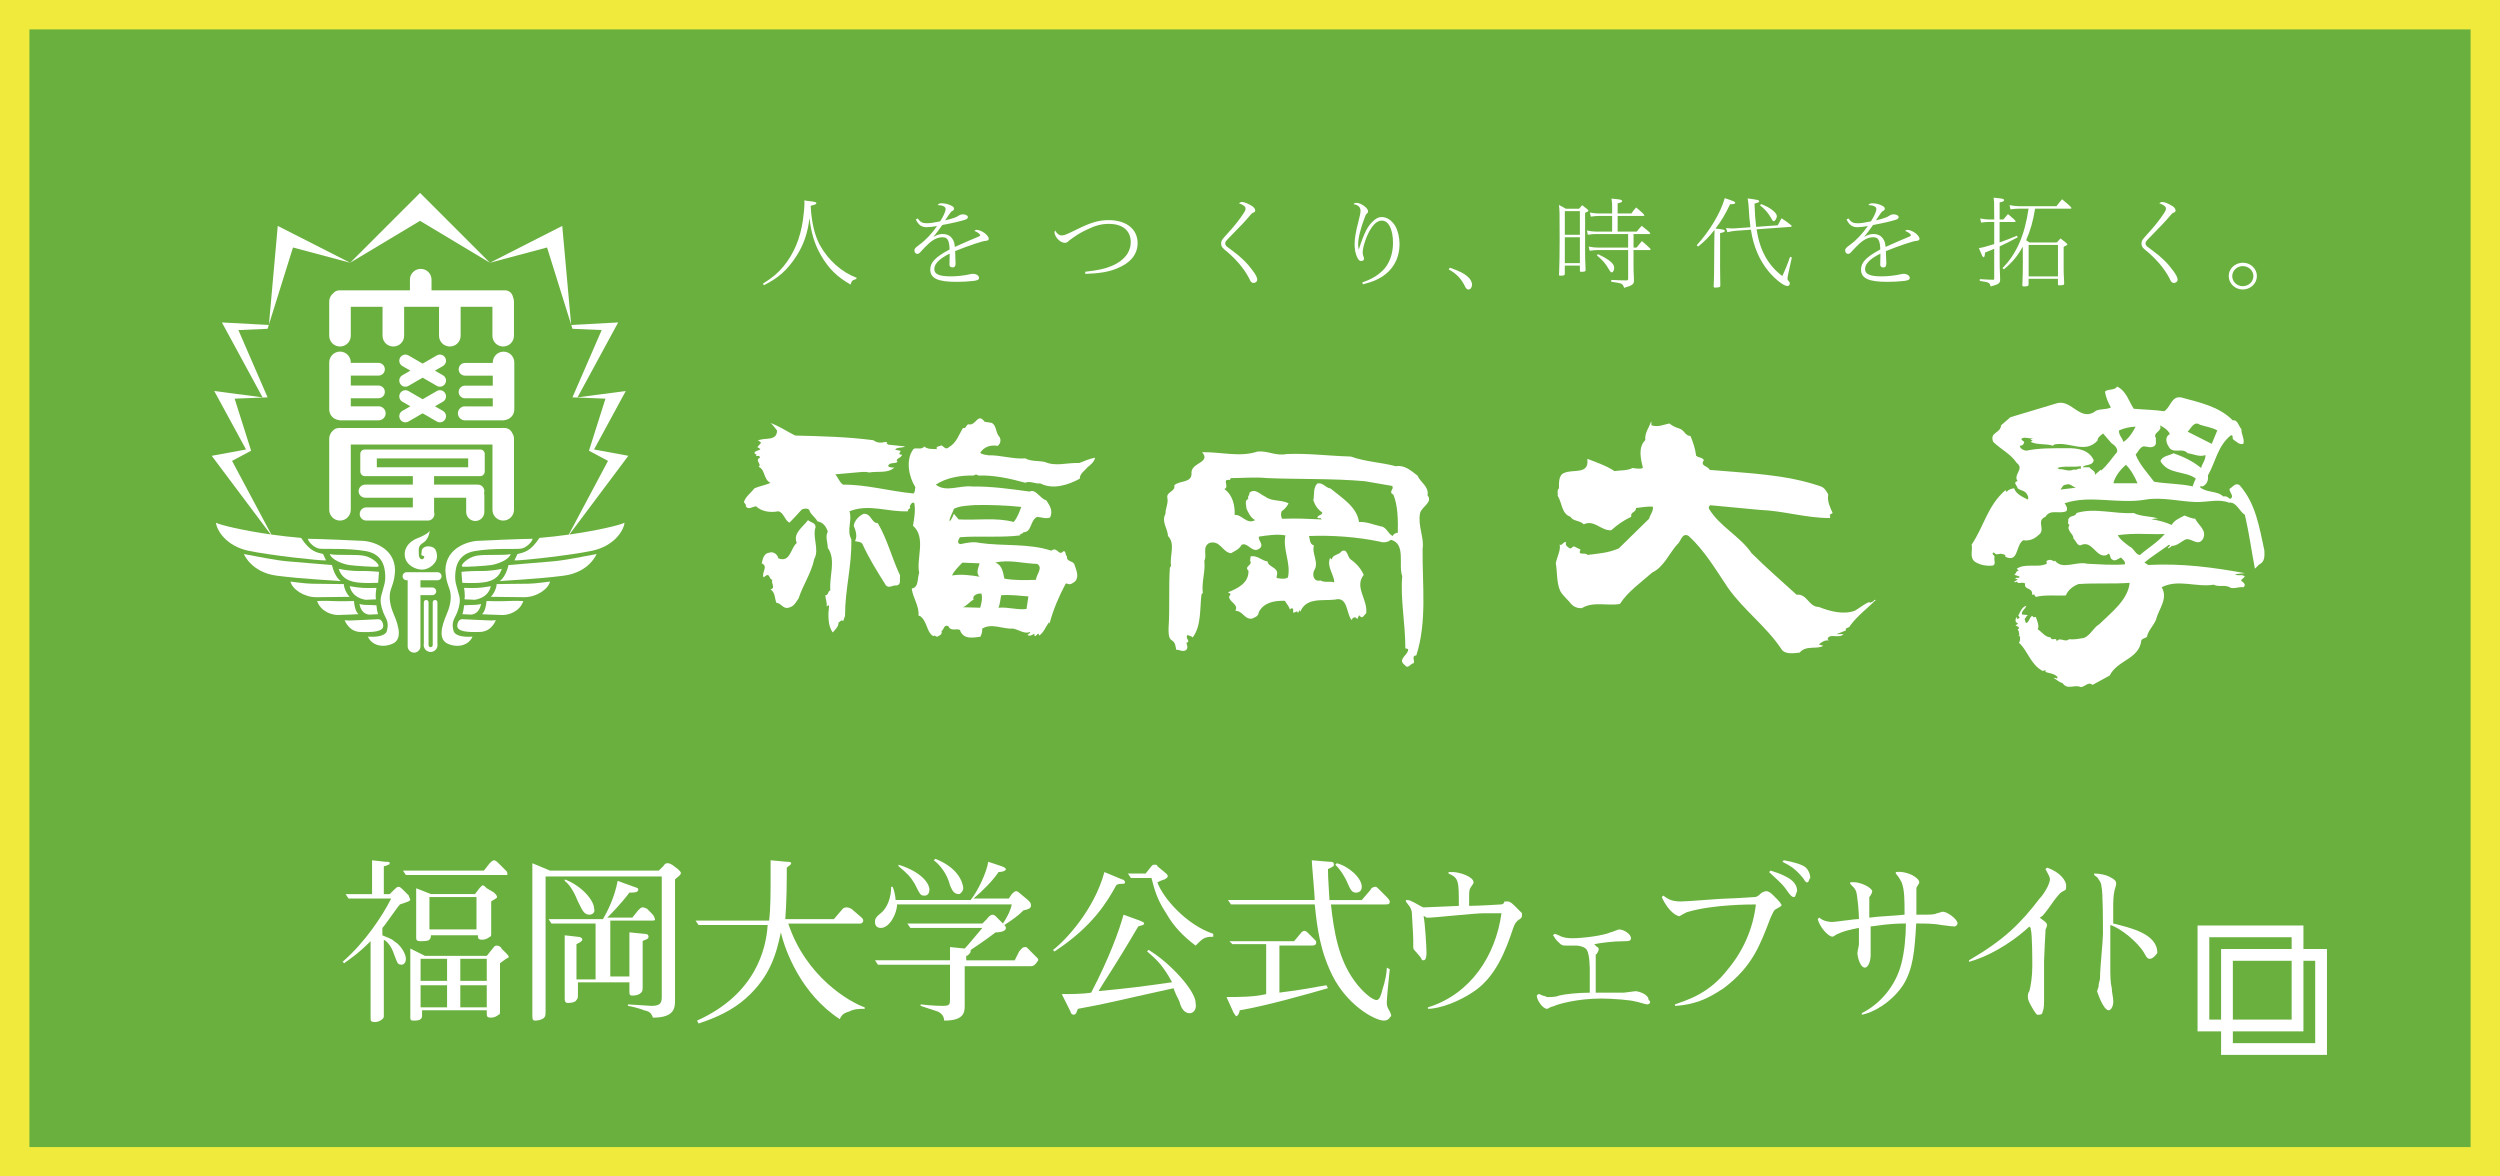 <?xml version="1.0" encoding="utf-8"?>
<!-- Generator: Adobe Illustrator 16.0.0, SVG Export Plug-In . SVG Version: 6.00 Build 0)  -->
<!DOCTYPE svg PUBLIC "-//W3C//DTD SVG 1.1//EN" "http://www.w3.org/Graphics/SVG/1.1/DTD/svg11.dtd">
<svg version="1.1" id="レイヤー_1" xmlns="http://www.w3.org/2000/svg" xmlns:xlink="http://www.w3.org/1999/xlink" x="0px"
	 y="0px" width="170px" height="80px" viewBox="0 0 170 80" enable-background="new 0 0 170 80" xml:space="preserve">
<g>
	<g>
		<rect fill="#6AB03E" width="170" height="80"/>
	</g>
	<g>
		<path fill="#EFEA3C" d="M168,1v77H2V2h167 M170,0H0v80h170V0L170,0z"/>
	</g>
	<g>
		<g>
			<g>
				<path fill="#FFFFFF" d="M27.201,61.5c-0.2,0.2-1,1.4-1.2,1.6v0.5c0.2,0.103,0.6,0.2,0.8,0.4c0.5,0.3,0.8,0.9,0.8,1.2
					c0,0.2-0.1,0.399-0.3,0.399C27,65.6,27,65.4,26.8,64.9c-0.2-0.603-0.5-0.9-0.7-1V69c0,0.2,0,0.2-0.1,0.3
					c-0.1,0.101-0.3,0.2-0.5,0.2c-0.3,0-0.3-0.1-0.3-0.3V64c-0.9,0.9-1.4,1.2-1.8,1.5L23.3,65.4C24.8,64.1,26,62.3,26.6,61.1h-2.899
					l-0.2-0.3h1.8v-2.3l0.9,0.1c0.2,0,0.3,0,0.3,0.103c0,0,0,0.1-0.1,0.1c0,0-0.2,0.103-0.301,0.103V60.8h0.4l0.3-0.3
					c0.101-0.1,0.2-0.2,0.3-0.2c0.101,0,0.2,0.101,0.301,0.2l0.399,0.4c0,0.1,0.101,0.199,0.101,0.3
					C27.8,61.3,27.8,61.3,27.201,61.5z M34.201,59.5H27.6l-0.199-0.3h5.5l0.399-0.5c0.101-0.101,0.2-0.2,0.3-0.2
					c0.101,0,0.2,0.1,0.301,0.2l0.5,0.5c0.1,0.1,0.1,0.1,0.1,0.3C34.5,59.5,34.3,59.5,34.201,59.5z M34,65.5v3.2
					c0,0.2,0,0.3-0.1,0.3c-0.101,0.1-0.301,0.2-0.5,0.2C33.1,69.2,33.1,69.1,33.1,68.9v-0.2h-4.399V69c0,0.2,0,0.2-0.101,0.3
					C28.5,69.4,28.3,69.4,28.1,69.4c-0.199,0-0.199-0.103-0.199-0.2v-4.7l1,0.5H33.1l0.4-0.5c0.1-0.1,0.1-0.2,0.3-0.2
					c0.101,0,0.3,0.101,0.3,0.2l0.301,0.3C34.5,64.9,34.6,65,34.6,65.1C34.401,65.2,34.401,65.2,34,65.5z M33.401,61.3v2.2
					c0,0.1,0,0.2-0.101,0.2c-0.1,0.1-0.3,0.2-0.5,0.2c-0.3,0-0.3-0.103-0.3-0.301h-3.2c0,0.101,0,0.198-0.1,0.301
					C29.1,64,28.8,64,28.6,64c-0.3,0-0.3-0.1-0.3-0.3v-3.3l1,0.397h3l0.3-0.397c0.101-0.103,0.2-0.2,0.2-0.2
					c0.101,0,0.2,0.1,0.3,0.2l0.5,0.3c0.101,0.1,0.2,0.2,0.2,0.3S33.5,61.2,33.401,61.3z M30.401,65.2H28.6v1.5h1.801V65.2z
					 M30.401,67H28.6v1.5h1.801V67z M32.401,61h-3.2v2.2h3.2V61z M33.1,65.2h-1.8v1.5h1.8V65.2z M33.1,67h-1.8v1.5h1.8V67z"/>
				<path fill="#FFFFFF" d="M45.901,59.8V68c0,0.5,0,1.2-1.5,1.2C44.3,69,44.3,68.8,43.8,68.7c-0.2-0.101-1-0.3-1.1-0.3V68.3
					c0.2,0,1.5,0.101,1.6,0.101c0.7,0,0.7-0.301,0.7-0.698V59.6h-7.9v9c0,0.4,0,0.5-0.1,0.603c-0.2,0.198-0.6,0.198-0.6,0.198
					c-0.2,0-0.2-0.102-0.2-0.399V58.7l1.2,0.5H44.8l0.3-0.3c0.101-0.103,0.101-0.2,0.301-0.2c0.1,0,0.1,0,0.3,0.1l0.399,0.3
					c0.2,0.2,0.2,0.2,0.2,0.301C46.201,59.6,46.1,59.6,45.901,59.8z M44.3,62.6h-2.8V66.4h1.3v-3l1,0.1c0.101,0,0.3,0,0.3,0.2
					s-0.3,0.2-0.399,0.3v3c0,0.3,0,0.4-0.101,0.5c-0.199,0.2-0.5,0.2-0.6,0.2c-0.2,0-0.2-0.101-0.2-0.3V66.8h-3.5v0.8
					c0,0.2,0,0.301-0.1,0.4c-0.101,0.2-0.5,0.2-0.601,0.2c-0.199,0-0.199-0.2-0.199-0.3V63.6l0.899,0.103c0.2,0,0.3,0.1,0.3,0.198
					c0,0.102-0.199,0.199-0.399,0.302V66.6h1.3v-3.8h-3l-0.2-0.3H41c0.3-0.5,0.8-1.5,1-2.6l1.1,0.397
					c0.301,0.103,0.301,0.103,0.301,0.2c0,0.2-0.301,0.2-0.601,0.2c-0.6,0.8-1.3,1.5-1.5,1.698H43l0.4-0.5
					c0.1-0.101,0.199-0.198,0.3-0.198c0.1,0,0.3,0.1,0.3,0.1l0.3,0.302c0,0,0.2,0.198,0.2,0.301C44.6,62.6,44.5,62.6,44.3,62.6z
					 M40.1,62.2c-0.399,0-0.5-0.3-0.8-0.9c-0.2-0.5-0.5-1.1-0.899-1.399V59.8c1.1,0.4,2,1.4,2,2C40.5,62.1,40.201,62.2,40.1,62.2z"
					/>
				<path fill="#FFFFFF" d="M57.701,68.8c-0.4,0.101-0.5,0.3-0.601,0.5c-2.6-1.7-3.699-4.6-4-5.899c-0.3,1.399-0.699,3-2.399,4.5
					c-0.9,0.802-2,1.302-3.2,1.699l-0.1-0.199c4-1.801,4.699-4.9,4.8-6.5h-4.7L47.3,62.6h5c0.101-0.8,0.101-2,0.101-3v-1.1l1.1,0.1
					c0.1,0,0.3,0,0.3,0.103c0,0.1-0.2,0.198-0.3,0.3v0.5c0,1.8-0.1,2.898-0.1,3h3.3l0.6-0.7c0.101-0.1,0.2-0.1,0.3-0.1
					c0,0,0.101,0,0.301,0.1l0.699,0.603c0,0,0.101,0.1,0.101,0.199c0,0.101-0.101,0.198-0.2,0.198h-4.9
					c1.2,3.603,4.101,5.302,5.2,5.7v0.102C58.401,68.6,58.1,68.6,57.701,68.8z"/>
				<path fill="#FFFFFF" d="M70.1,65.7h-4.5v2.7c0,0.5-0.1,1-1.399,1c0-0.301-0.2-0.5-0.4-0.603c-0.3-0.1-0.899-0.3-1.2-0.397V68.3
					C63.5,68.4,64,68.4,64.1,68.4c0.5,0,0.5-0.103,0.5-0.5V65.6h-4.899l-0.2-0.3h5.1V64.4l1,0.1c0.2-0.2,0.601-0.7,1.2-1.4h-4.899
					l-0.2-0.3h5.1l0.3-0.3c0,0,0.2-0.3,0.4-0.3c0,0,0.1,0,0.2,0.1l0.5,0.5c0.1,0.101,0.2,0.2,0.2,0.3c0,0.2-0.301,0.301-0.7,0.301
					c-0.8,0.602-1.4,1-1.7,1.199c0,0,0,0,0,0.103c0,0.1-0.2,0.3-0.3,0.3v0.3H69l0.3-0.6c0.101-0.103,0.2-0.302,0.4-0.302
					c0.1,0,0.1,0,0.2,0.102l0.6,0.602c0.1,0.101,0.1,0.101,0.1,0.198C70.401,65.6,70.3,65.7,70.1,65.7z M69.6,61.9
					c-0.399,0.397-0.699,0.6-1.3,1l-0.1-0.101c0.2-0.3,0.5-0.8,0.6-1.3H61c0,0.6-0.5,1.6-1.1,1.6c-0.301,0-0.4-0.199-0.4-0.397
					c0-0.2,0-0.302,0.5-0.7c0.3-0.3,0.6-0.898,0.6-1.7h0.101c0.1,0.2,0.2,0.7,0.2,0.9H66c0.5-0.603,1.1-1.9,1.2-2.603L68.1,58.9
					c0.301,0.102,0.301,0.199,0.301,0.199c0,0.103-0.2,0.2-0.5,0.2c-0.4,0.601-1.101,1.3-1.7,1.8H68.6l0.2-0.3
					c0.101-0.1,0.2-0.2,0.3-0.2c0.101,0,0.2,0.103,0.2,0.103l0.601,0.5c0.1,0.1,0.199,0.198,0.199,0.3S70.201,61.8,69.6,61.9z
					 M62.901,60.9c-0.301,0-0.301,0-0.7-0.801c-0.3-0.5-0.5-0.699-1.101-1.199V58.8c1.601,0.5,2.101,1.3,2.101,1.7
					C63.201,60.7,63.1,60.9,62.901,60.9z M65.201,60.8c-0.4,0-0.5-0.399-0.601-0.6c-0.199-0.8-0.699-1.4-1.1-1.7l0.1-0.1
					c1.801,0.699,1.9,1.897,1.9,2C65.5,60.6,65.3,60.8,65.201,60.8z"/>
				<path fill="#FFFFFF" d="M76.3,60.1c-0.1,0-0.3,0-0.399,0.103c-0.601,1.1-1.601,2.8-4.2,4.5L71.6,64.6
					c0.801-0.6,2.801-2.699,3.5-5.3l1.2,0.5c0.101,0,0.2,0.101,0.2,0.2S76.401,60.1,76.3,60.1z M80.901,68.9
					c-0.4,0-0.601-0.4-0.7-0.801c-0.2-0.399-0.3-0.6-0.4-0.899c-4.1,0.899-4.3,1-6.5,1.399c-0.1,0.2-0.1,0.4-0.3,0.4
					c-0.1,0-0.2-0.1-0.2-0.2l-0.6-1.2c0.5,0,1.399,0,2-0.1c1.2-2.3,1.899-4.2,2.2-5.3l1.1,0.399c0.2,0.101,0.3,0.101,0.3,0.198
					c0,0.103-0.1,0.103-0.399,0.2c-1.7,2.898-2.301,3.7-2.7,4.398c2.1-0.198,2.899-0.301,5-0.601c-0.601-1.101-1-1.5-1.7-2.101
					l0.1-0.1c1.5,0.898,3.2,2.801,3.2,3.6C81.401,68.7,81.1,68.9,80.901,68.9z M81.3,64.3c-0.8-0.6-1.5-1.3-2-2.2
					c-0.6-0.897-0.8-1.6-1-2.397h-1.399l-0.2-0.302h1.2l0.399-0.5c0.101-0.102,0.101-0.102,0.2-0.102s0.2,0,0.2,0.102l0.6,0.5
					c0.101,0.101,0.101,0.101,0.101,0.199c0,0.102-0.101,0.102-0.2,0.199c-0.101,0-0.5,0.2-0.5,0.2c0.399,1.101,2,2.899,3.8,3.5v0.2
					C81.901,63.7,81.8,63.8,81.3,64.3z"/>
				<path fill="#FFFFFF" d="M94.1,69.4c-0.6,0-2.699-1.103-3.699-3.5c-0.801-1.801-0.898-3.603-1-4.4h-5.698l-0.2-0.3h5.898
					c0-0.4-0.199-2.4-0.199-2.7l1.199,0.1c0.199,0,0.301,0,0.301,0.2c0,0.101,0,0.101-0.4,0.3c0,0.301,0,0.5,0.102,2.103H92.6
					l0.603-0.7c0-0.102,0.198-0.2,0.3-0.2s0.102,0,0.301,0.2l0.5,0.5c0,0,0.199,0.2,0.199,0.3c0,0.2-0.102,0.2-0.398,0.2h-3.602
					c0.2,1.8,0.5,3.7,1.602,5.2c0.5,0.698,1.198,1.3,1.5,1.3c0.198,0,0.301-0.3,0.398-0.7c0.2-0.6,0.301-1.198,0.301-1.5
					l0.199,0.103c-0.102,1-0.199,2-0.199,2.199c0,0.198,0,0.301,0.102,0.5c0,0,0.199,0.301,0.199,0.5C94.5,69.1,94.5,69.4,94.1,69.4
					z M84.3,68.7c0,0.1-0.1,0.3-0.1,0.3L84.1,69.1C84,69.1,84,69,83.901,68.9l-0.5-1.101c0.8,0,1.899,0,2.699-0.2V64.2h-2.3L83.6,64
					H88l0.5-0.6c0,0,0.1-0.103,0.2-0.103c0.1,0,0.2,0.103,0.2,0.103l0.5,0.5c0.1,0.1,0.1,0.1,0.1,0.199c0,0.198-0.2,0.198-0.3,0.198
					H87v3.2c1.7-0.2,2.5-0.398,3.2-0.5l0.1,0.2C88.901,67.6,86.1,68.4,84.3,68.7z M92.201,60.7c-0.3,0-0.4-0.3-0.5-0.5
					c-0.2-0.5-0.5-1-0.9-1.4l0.101-0.1c0.802,0.2,1.699,1,1.699,1.6C92.6,60.6,92.401,60.7,92.201,60.7z"/>
				<path fill="#FFFFFF" d="M103.201,62.6c-0.101,0.103-0.2,0.2-0.3,0.5c-0.5,1.5-1.2,3.4-2.801,4.4c-0.899,0.6-2.199,1.1-3,1.1
					v-0.1c2.898-0.9,4.601-3.5,5-6.4c-0.302,0-0.802,0-1.199,0c-0.603,0-3.4,0.301-3.7,0.301c-0.101,0-0.2,0-0.2,0
					c-0.1-0.101-0.2-0.101-0.2-0.101c0.101,0.4,0.2,2.101,0.2,2.5c0,0.101,0,0.5-0.2,0.5c-0.1,0-0.1,0-0.2-0.2
					c-0.397-0.5-0.5-0.5-0.5-0.699c0-0.101,0-0.398,0-0.5c0-0.398-0.1-1.698-0.1-1.898c-0.1-0.398-0.2-0.398-0.4-0.7v-0.1
					c0.103,0,0.301,0,0.4,0.1c0.1,0,0.7,0.4,0.8,0.4c0.3,0,2.2-0.103,2.4-0.103c0-1.699,0-1.897-0.7-2.199V59.3c0.1,0,0.2,0,0.3,0
					c0.4,0,1.4,0.3,1.4,0.7c0,0,0,0.1-0.101,0.2c-0.199,0.3-0.199,0.3-0.199,0.899v0.5c0.699,0,2.199-0.1,2.199-0.1
					c0.101,0,0.198-0.1,0.198-0.2c0,0,0.103,0,0.2,0s0.199,0,0.5,0.3c0.3,0.301,0.5,0.5,0.5,0.5C103.5,62.4,103.5,62.4,103.201,62.6
					z"/>
				<path fill="#FFFFFF" d="M112,68.3c-0.1,0-0.7-0.2-0.8-0.2c-0.3-0.1-1.601-0.199-2.3-0.199c-1.7,0-3,0.399-3.2,0.5
					c-0.4,0.102-0.4,0.199-0.5,0.199c-0.3,0-0.7-0.6-0.7-0.897l0.1-0.103c0.103,0,0.103,0,0.301,0.103c0.102,0,0.302,0.1,0.302,0.1
					c0.198,0,0.601,0,0.8-0.1c0.398-0.103,1.301-0.2,2.102-0.2V66c0-0.1,0-1.1-0.199-1.4c-0.102-0.199-0.5-0.3-0.7-0.3
					c-0.101,0-0.5,0-0.601,0c-0.399,0-0.399,0-0.699-0.3c-0.2-0.2-0.2-0.3-0.301-0.4l0.101-0.1c0.101,0,0.5,0.2,0.5,0.2
					c0.3,0.1,0.601,0.1,0.7,0.1c0.8,0,2.199-0.2,2.6-0.399c0.1,0,0.5-0.198,0.6-0.198c0.301,0,0.801,0.3,0.801,0.6
					c0,0.2-0.198,0.2-0.5,0.2c-0.698,0-1.5,0.102-2,0.2l0.199,0.198c0.103,0,0.103,0.102,0.103,0.199c0,0-0.103,0.301-0.2,0.301
					c0,0.102,0,0.302,0,0.5c0,0.102,0,0.5,0,0.602v1.5c0.301,0,1.602,0,1.898,0c0.102,0,0.699-0.102,0.802-0.102
					c0.198,0,0.897,0.199,0.897,0.602C112.3,68.1,112.201,68.3,112,68.3z"/>
				<path fill="#FFFFFF" d="M120.8,61.8c-0.2,0.101-0.2,0.2-0.399,0.601c-0.698,1.802-1.198,3.302-3.198,4.802
					c-0.5,0.3-1.5,1.1-3.302,1.198V68.3c0.802-0.3,2.302-0.7,3.602-2.399c1-1.198,1.7-2.698,1.898-4.398c-0.398,0-2.898,0-4.601,0.5
					c-0.1,0-0.6,0.3-0.6,0.3c-0.101,0-0.7-0.198-1.2-1.3l0.1-0.102c0.301,0.199,0.5,0.399,1.2,0.399c0.5,0,2.7-0.2,3.2-0.2
					c0.3,0,1.8-0.1,1.8-0.1c0.101,0,0.2,0,0.5-0.3c0,0,0.2-0.101,0.3-0.101c0.2,0,0.4,0.198,0.5,0.301c0.4,0.397,0.5,0.5,0.5,0.6
					C121.201,61.5,121.201,61.6,120.8,61.8z M122,61c-0.1,0-0.2,0-0.6-0.6C121.1,60,120.6,59.6,120.3,59.3l0.101-0.1
					c1.302,0.399,1.802,0.8,1.802,1.399C122.1,60.8,122.1,61,122,61z M122.901,60c-0.103,0-0.103,0-0.301-0.3
					c-0.5-0.601-0.802-0.8-1.399-1.101l0.1-0.102c0.601,0.102,1.3,0.3,1.5,0.5c0.3,0.3,0.3,0.7,0.3,0.7C123,59.8,123,60,122.901,60z
					"/>
				<path fill="#FFFFFF" d="M132.901,63c-0.2,0-0.801-0.1-0.9-0.1c-0.5-0.103-1.2-0.103-1.7-0.103c-0.1,1.802-0.2,3.103-0.899,4.2
					c-0.801,1.2-2.101,1.898-2.801,2v-0.102c1.2-0.601,2.301-1.801,2.7-3.398c0.2-0.8,0.3-1.8,0.3-2.7c-1.3,0-2.199,0.2-2.397,0.2
					c0,0.3,0,1.7,0,2c0,0.2-0.103,0.8-0.399,0.8c-0.299,0-0.5-0.698-0.5-1c0-0.1,0.102-0.5,0.102-0.6c0-0.302,0-0.603,0-1.103
					c-0.5,0.103-1,0.2-1.4,0.4c-0.1,0-0.3,0.199-0.4,0.199c-0.299,0-0.897-0.699-1-1.199l0.103-0.1
					c0.101,0.1,0.397,0.299,0.897,0.299c0.201,0,1.5-0.199,1.801-0.199c0-0.5-0.1-1.6-0.198-1.9c-0.103-0.199-0.103-0.199-0.399-0.5
					V60c0.699-0.1,1.5,0.4,1.5,0.6c0,0.103-0.101,0.301-0.199,0.4c0,0.1,0,1.2,0,1.4c0.801-0.103,1.398-0.103,2.398-0.2
					c0-1,0-1.7-0.199-2.2c0,0-0.199-0.4-0.398-0.6V59.3c0.8-0.1,1.6,0.4,1.6,0.7c0,0.1-0.199,0.3-0.199,0.4c0,0.1,0,1.199,0,1.8
					c1.101,0,1.199,0,1.399-0.101c0.101,0,0.3-0.102,0.399-0.102c0.301,0,1,0.5,1,0.8C133.1,62.9,133,63,132.901,63z"/>
				<path fill="#FFFFFF" d="M140.3,60.6c-0.2,0.103-0.2,0.103-0.6,0.603c-0.7,1-0.8,1.1-1,1.198c0.1,0.102,0.5,0.302,0.5,0.5
					c0,0,0,0.102-0.101,0.302c0,0-0.102,1.897-0.102,2.1c0,0,0,2.302,0,2.5c0,0.5,0,0.802-0.102,1c0,0.2-0.199,0.2-0.301,0.2
					c-0.1,0-0.1,0-0.3-0.3c-0.3-0.5-0.399-0.7-0.399-0.9c0-0.1,0-0.3,0.102-0.397c0.102-0.4,0.199-1,0.199-1.7
					c0-0.399,0-2.2-0.102-2.5c0-0.101,0-0.101-0.1-0.2c-1.4,1.301-3,2.1-4.1,2.4V65.3c2.397-1.399,3.5-2.5,4.799-4.2
					c0.301-0.3,0.701-1,0.701-1.3c0-0.2-0.103-0.3-0.301-0.7l0.104-0.1c0.899,0.3,1.3,0.9,1.3,1.2S140.5,60.5,140.3,60.6z"/>
				<path fill="#FFFFFF" d="M146.201,65.2c-0.101,0-0.2,0-0.4-0.4c-0.399-0.7-1.6-1.7-2.3-1.899c0,0.699,0,1.802,0,2.5
					c0,0.102,0,0.199,0,0.399c0,0.5,0,1,0.1,1.4c0,0.3,0.103,0.6,0.103,0.899c0,0.398-0.2,0.601-0.302,0.601
					c-0.398,0-0.801-1.3-0.801-1.3l0.101-0.301c0-0.3,0.1-0.397,0.1-0.6c0-0.7,0.2-2.5,0.2-3s0-2.9-0.1-3.2
					c0-0.2-0.103-0.399-0.2-0.5c0-0.1-0.3-0.3-0.3-0.3v-0.1c0.397,0,0.8,0.1,1,0.199c0.397,0.198,0.5,0.301,0.5,0.5
					c0,0.101-0.103,0.398-0.103,0.398c-0.101,0.398-0.101,0.898-0.101,1.3c0,0.302,0,0.7,0,1c1.199,0.302,3,0.7,3,2
					C146.5,65.1,146.3,65.2,146.201,65.2z"/>
			</g>
		</g>
		<g>
			<path fill="#FFFFFF" d="M155.833,63.732v5.601h-5.601v-5.601H155.833 M156.633,62.934h-7.199v7.199h7.199V62.934L156.633,62.934z
				"/>
			<path fill="#FFFFFF" d="M157.434,65.333v5.601h-5.601v-5.601H157.434 M158.233,64.533h-7.199v7.199h7.199V64.533L158.233,64.533z
				"/>
		</g>
	</g>
	<g>
		<g>
			<path fill="#FFFFFF" d="M58.214,18.981c-0.254,0.065-0.29,0.106-0.375,0.369c-0.933-0.531-1.499-1.096-2.021-2.002
				c-0.426-0.731-0.672-1.547-0.771-2.526c-0.127,1.042-0.396,1.821-0.893,2.593c-0.606,0.941-1.223,1.492-2.213,1.982l-0.063-0.107
				c0.65-0.41,1.02-0.718,1.387-1.162c0.715-0.865,1.152-1.9,1.336-3.178c0.063-0.45,0.101-0.86,0.101-1.143
				c0-0.061,0-0.095-0.007-0.182c0.104,0.02,0.226,0.041,0.367,0.055c0.346,0.039,0.451,0.073,0.451,0.133
				c0,0.056-0.057,0.096-0.226,0.136l-0.163,0.047c0.063,1.122,0.262,1.981,0.622,2.66c0.565,1.028,1.479,1.848,2.511,2.237
				L58.214,18.981z"/>
			<path fill="#FFFFFF" d="M64.571,17.248c-0.686,0.336-1.038,0.69-1.038,1.048c0,0.35,0.331,0.497,1.132,0.497
				c0.432,0,0.939-0.062,1.301-0.147c0.094-0.021,0.128-0.026,0.191-0.026c0.232,0,0.417,0.121,0.417,0.282
				c0,0.113-0.106,0.168-0.382,0.201c-0.453,0.047-0.715,0.062-1.153,0.062c-1.272,0-1.781-0.235-1.781-0.841
				c0-0.483,0.367-0.859,1.31-1.356v-0.062c0-0.174-0.037-0.396-0.08-0.51c-0.063-0.182-0.189-0.263-0.396-0.263
				c-0.312,0-0.637,0.147-0.946,0.437c-0.149,0.136-0.348,0.336-0.461,0.465c-0.156,0.181-0.22,0.229-0.297,0.229
				c-0.119,0-0.205-0.088-0.205-0.215c0-0.148,0.035-0.188,0.354-0.424c0.396-0.282,0.806-0.721,1.188-1.257
				c-0.312,0.055-0.522,0.081-0.715,0.081c-0.34,0-0.559-0.154-0.734-0.524l0.125-0.073c0.184,0.254,0.324,0.328,0.615,0.328
				c0.228,0,0.459-0.033,0.912-0.128c0.219-0.329,0.375-0.678,0.375-0.839c0-0.162-0.197-0.256-0.545-0.27
				c0.057-0.088,0.143-0.121,0.275-0.121c0.24,0,0.51,0.074,0.708,0.188c0.092,0.055,0.134,0.107,0.134,0.182
				c0,0.061-0.027,0.102-0.105,0.147c-0.092,0.047-0.119,0.081-0.205,0.208c-0.127,0.188-0.178,0.27-0.297,0.438
				c0.537-0.127,0.776-0.215,0.912-0.315c0.1-0.067,0.19-0.095,0.297-0.095c0.19,0,0.34,0.08,0.34,0.189
				c0,0.065-0.063,0.133-0.155,0.168c-0.269,0.092-0.955,0.254-1.584,0.368c-0.228,0.322-0.446,0.618-0.608,0.813
				c0.213-0.135,0.418-0.201,0.637-0.201c0.27,0,0.502,0.107,0.638,0.303c0.118,0.161,0.161,0.303,0.185,0.577
				c0.034-0.015,0.141-0.062,0.311-0.142c0.324-0.147,0.764-0.336,1.309-0.563c0.071-0.026,0.1-0.054,0.1-0.088
				c0-0.087-0.213-0.241-0.39-0.295c0.05-0.054,0.085-0.074,0.134-0.074c0.34,0,0.842,0.362,0.842,0.611
				c0,0.073-0.063,0.12-0.184,0.135c-0.148-0.021-1.195,0.329-2.101,0.698c0,0.16,0.008,0.263,0.015,0.482
				c0.008,0.161,0.014,0.282,0.014,0.356c0,0.188-0.063,0.274-0.205,0.274c-0.127,0-0.211-0.074-0.211-0.182
				c0-0.04,0-0.143,0.008-0.262l0.006-0.344v-0.151H64.571z"/>
			<path fill="#FFFFFF" d="M73.8,18.478c0.892-0.102,1.353-0.201,1.818-0.403c0.827-0.355,1.272-0.919,1.272-1.618
				c0-0.771-0.552-1.234-1.486-1.234c-0.486,0-0.911,0.106-1.491,0.389c-0.367,0.175-0.565,0.289-0.935,0.543
				c-0.033,0.027-0.069,0.055-0.111,0.082c-0.035,0.025-0.021,0.014-0.057,0.039c-0.1,0.067-0.113,0.082-0.156,0.129
				c-0.057,0.066-0.155,0.107-0.24,0.107c-0.219,0-0.475-0.183-0.622-0.443c-0.058-0.107-0.085-0.176-0.085-0.25
				c0-0.047,0.007-0.08,0.042-0.146c0.106,0.202,0.276,0.336,0.438,0.336c0.178,0,0.289-0.04,1.054-0.417
				c0.954-0.47,1.479-0.624,2.149-0.624c1.195,0,1.967,0.611,1.967,1.559c0,0.761-0.467,1.344-1.387,1.721
				c-0.572,0.24-1.188,0.343-2.172,0.376L73.8,18.478L73.8,18.478z"/>
			<path fill="#FFFFFF" d="M84.464,13.733c0.142,0,0.46,0.136,0.694,0.289c0.126,0.088,0.195,0.188,0.195,0.289
				c0,0.08-0.033,0.114-0.141,0.153c-0.056,0.021-0.085,0.041-0.177,0.147c-0.382,0.451-0.565,0.646-1.345,1.438
				c-0.354,0.363-0.375,0.39-0.375,0.497c0,0.049,0.008,0.087,0.029,0.121c0.049,0.081,0.049,0.081,0.445,0.37
				c0.613,0.45,1.031,0.858,1.43,1.41c0.196,0.274,0.273,0.437,0.273,0.571c0,0.121-0.112,0.222-0.247,0.222
				c-0.07,0-0.142-0.033-0.185-0.089c-0.021-0.02-0.021-0.02-0.127-0.24c-0.36-0.686-0.947-1.363-1.683-1.954
				c-0.155-0.128-0.213-0.235-0.213-0.397c0-0.181,0.042-0.254,0.396-0.638c0.426-0.457,0.893-1.042,1.104-1.378
				c0.135-0.201,0.162-0.27,0.162-0.363c0-0.134-0.134-0.24-0.453-0.361C84.309,13.769,84.387,13.733,84.464,13.733z"/>
			<path fill="#FFFFFF" d="M92.632,19.21c0.651-0.234,1.019-0.457,1.394-0.813c0.445-0.438,0.699-1.123,0.699-1.888
				c0-0.471-0.084-0.866-0.231-1.144c-0.144-0.248-0.312-0.362-0.537-0.362c-0.241,0-0.468,0.154-0.701,0.497
				c-0.304,0.438-0.594,1.257-0.594,1.68c0,0.082,0.014,0.142,0.05,0.248c0.027,0.068,0.043,0.122,0.043,0.17
				c0,0.086-0.085,0.152-0.191,0.152c-0.119,0-0.205-0.08-0.289-0.281c-0.114-0.256-0.162-0.537-0.162-0.888
				c0-0.354,0.084-0.853,0.261-1.524c0.099-0.369,0.142-0.598,0.142-0.711c0-0.263-0.154-0.41-0.486-0.465
				c0.063-0.061,0.119-0.087,0.205-0.087c0.176,0,0.408,0.106,0.605,0.274c0.122,0.107,0.186,0.209,0.186,0.304
				c0,0.073-0.021,0.106-0.092,0.167c-0.051,0.041-0.078,0.087-0.142,0.275c-0.29,0.767-0.438,1.385-0.438,1.808
				c0,0.106,0.015,0.242,0.043,0.354c0.183-0.597,0.354-1.021,0.502-1.31c0.121-0.229,0.246-0.403,0.39-0.551
				c0.247-0.255,0.431-0.354,0.687-0.354c0.338,0,0.687,0.24,0.911,0.623c0.171,0.303,0.282,0.772,0.282,1.211
				c0,0.825-0.325,1.545-0.926,2.027c-0.403,0.329-0.862,0.538-1.563,0.712L92.632,19.21z"/>
			<path fill="#FFFFFF" d="M98.587,18.201c0.657,0.235,0.947,0.377,1.194,0.592c0.205,0.168,0.318,0.376,0.318,0.563
				c0,0.188-0.105,0.33-0.242,0.33c-0.09,0-0.147-0.047-0.211-0.162c-0.275-0.57-0.608-0.92-1.133-1.202L98.587,18.201z"/>
			<path fill="#FFFFFF" d="M106.408,17.894v-1.761h1.024v1.761H106.408z M110.714,17.006v1.955c0,0.08-0.034,0.106-0.142,0.106
				c-0.262,0-0.375-0.006-1.004-0.032v0.128l0.232,0.033c0.487,0.066,0.561,0.106,0.637,0.376c0.551-0.155,0.672-0.242,0.672-0.483
				c0-0.048,0-0.142-0.008-0.289c-0.021-0.363-0.021-0.482-0.021-0.826v-0.968h1.104c0.035,0,0.056-0.021,0.056-0.046
				c0-0.021-0.007-0.041-0.056-0.089c-0.17-0.161-0.326-0.302-0.537-0.478c-0.144,0.168-0.291,0.351-0.361,0.443h-0.205v-0.92h1.074
				c0.035,0,0.064-0.021,0.064-0.047c0-0.041-0.136-0.162-0.58-0.512c-0.094,0.095-0.214,0.229-0.341,0.391H110v-1.063h1.753
				c0.036,0,0.063-0.021,0.063-0.047c0-0.048-0.189-0.229-0.559-0.531c-0.105,0.115-0.248,0.297-0.324,0.41H110v-0.691
				c0.275-0.066,0.303-0.08,0.303-0.154s-0.091-0.101-0.395-0.135c-0.121-0.006-0.227-0.021-0.326-0.033
				c0.043,0.289,0.043,0.309,0.043,0.691v0.322H108.7c-0.156,0-0.36-0.021-0.588-0.066l0.063,0.281
				c0.227-0.033,0.391-0.047,0.524-0.047h0.926v1.063H108.5c-0.162,0-0.361-0.027-0.587-0.074l0.058,0.289
				c0.227-0.033,0.396-0.047,0.529-0.047h2.213v0.92h-2.059c-0.17,0-0.375-0.021-0.621-0.066l0.063,0.281
				c0.227-0.033,0.403-0.047,0.559-0.047L110.714,17.006L110.714,17.006z M106.408,18.062h1.024v0.342
				c0,0.055,0.021,0.08,0.077,0.08c0.241,0,0.312-0.025,0.312-0.112v-0.033c-0.034-0.786-0.034-0.801-0.034-1.323v-2.539
				c0.185-0.088,0.228-0.115,0.228-0.148c0-0.04-0.156-0.182-0.425-0.376c-0.063,0.067-0.163,0.175-0.213,0.241h-0.903
				c-0.164-0.102-0.313-0.182-0.469-0.256c0.051,0.396,0.051,0.438,0.051,2.412c0,0.887-0.015,1.74-0.035,2.149
				c-0.008,0.075-0.008,0.121-0.008,0.155v0.013c0,0.062,0.021,0.081,0.071,0.081c0.254,0,0.323-0.027,0.323-0.114L106.408,18.062
				L106.408,18.062z M106.408,15.965v-1.606h1.024v1.606H106.408z M108.587,17.362c0.431,0.375,0.579,0.544,0.833,0.979
				c0.092,0.154,0.12,0.181,0.178,0.181c0.092,0,0.168-0.152,0.168-0.321c0-0.269-0.33-0.552-1.103-0.919L108.587,17.362z"/>
			<path fill="#FFFFFF" d="M116.584,15.636c-0.368,0.471-0.665,0.772-1.109,1.129l-0.1-0.088c0.891-0.974,1.626-2.203,1.908-3.203
				c0.609,0.2,0.715,0.248,0.715,0.309c0,0.074-0.077,0.101-0.354,0.107c-0.318,0.678-0.602,1.148-0.99,1.652
				c0.572,0.066,0.629,0.08,0.629,0.161c0,0.062-0.049,0.087-0.317,0.153v2.299c0,0.423,0,0.423,0.015,1.234v0.034
				c0,0.048-0.008,0.073-0.035,0.087c-0.043,0.027-0.191,0.049-0.318,0.049c-0.07,0-0.1-0.027-0.1-0.096v-0.013
				c0-0.027,0-0.074,0.009-0.136c0.021-0.53,0.021-0.599,0.034-2.715l0.007-0.504l0.008-0.255v-0.188L116.584,15.636L116.584,15.636
				z M119.03,15.454c-0.07-0.559-0.084-0.746-0.127-1.458c-0.014-0.183-0.021-0.274-0.063-0.504
				c0.693,0.095,0.785,0.114,0.785,0.202c0,0.061-0.05,0.08-0.318,0.154c0.027,0.777,0.049,1.055,0.113,1.578l1.471-0.107
				c0.077-0.153,0.185-0.362,0.256-0.478c0.226,0.147,0.416,0.289,0.615,0.443c0.055,0.047,0.076,0.065,0.076,0.087
				c0,0.027-0.027,0.055-0.064,0.055l-2.326,0.168c0.213,1.424,0.779,2.445,1.748,3.178c0.189-0.396,0.39-0.895,0.529-1.311
				l0.121,0.047l-0.262,1.188c-0.021,0.106-0.036,0.194-0.036,0.256c0,0.054,0.015,0.094,0.058,0.135
				c0.078,0.074,0.1,0.114,0.1,0.175c0,0.12-0.064,0.188-0.17,0.188c-0.234,0-0.807-0.444-1.252-0.97
				c-0.637-0.758-1.055-1.726-1.223-2.86l-1.033,0.073c-0.162,0.014-0.368,0.048-0.565,0.095l-0.092-0.282
				c0.185,0.02,0.289,0.027,0.438,0.027c0.076,0,0.141,0,0.205-0.008L119.03,15.454z M119.76,13.875
				c0.34,0.142,0.572,0.263,0.734,0.39c0.22,0.168,0.333,0.316,0.333,0.432c0,0.141-0.12,0.343-0.214,0.343
				c-0.057,0-0.063,0-0.154-0.175c-0.221-0.383-0.425-0.625-0.777-0.9L119.76,13.875z"/>
			<path fill="#FFFFFF" d="M127.864,17.248c-0.686,0.336-1.041,0.69-1.041,1.048c0,0.35,0.332,0.497,1.134,0.497
				c0.431,0,0.938-0.062,1.301-0.147c0.091-0.021,0.127-0.026,0.19-0.026c0.232,0,0.416,0.121,0.416,0.282
				c0,0.113-0.104,0.168-0.381,0.201c-0.453,0.047-0.715,0.062-1.152,0.062c-1.271,0-1.781-0.235-1.781-0.841
				c0-0.483,0.367-0.859,1.307-1.356v-0.062c0-0.174-0.033-0.396-0.078-0.51c-0.063-0.182-0.189-0.263-0.396-0.263
				c-0.312,0-0.636,0.147-0.946,0.437c-0.148,0.136-0.348,0.336-0.461,0.465c-0.154,0.181-0.219,0.229-0.295,0.229
				c-0.121,0-0.207-0.088-0.207-0.215c0-0.148,0.035-0.188,0.354-0.424c0.396-0.282,0.806-0.721,1.188-1.257
				c-0.313,0.055-0.524,0.081-0.715,0.081c-0.34,0-0.559-0.154-0.734-0.524l0.125-0.073c0.185,0.256,0.326,0.33,0.615,0.33
				c0.228,0,0.461-0.033,0.914-0.129c0.219-0.328,0.373-0.678,0.373-0.839c0-0.162-0.195-0.256-0.544-0.271
				c0.058-0.086,0.142-0.12,0.275-0.12c0.241,0,0.509,0.073,0.707,0.188c0.094,0.054,0.134,0.107,0.134,0.183
				c0,0.06-0.025,0.101-0.104,0.146c-0.092,0.047-0.121,0.081-0.207,0.208c-0.125,0.188-0.176,0.269-0.295,0.438
				c0.537-0.129,0.775-0.215,0.912-0.316c0.098-0.066,0.19-0.095,0.295-0.095c0.191,0,0.342,0.081,0.342,0.188
				c0,0.066-0.064,0.135-0.155,0.168c-0.269,0.094-0.955,0.256-1.585,0.369c-0.227,0.322-0.445,0.618-0.609,0.813
				c0.215-0.135,0.42-0.2,0.639-0.2c0.269,0,0.502,0.106,0.636,0.303c0.12,0.161,0.164,0.302,0.185,0.577
				c0.035-0.014,0.141-0.061,0.313-0.141c0.324-0.148,0.764-0.338,1.308-0.564c0.07-0.025,0.101-0.054,0.101-0.088
				c0-0.087-0.215-0.241-0.39-0.295c0.05-0.055,0.085-0.074,0.134-0.074c0.34,0,0.842,0.362,0.842,0.611
				c0,0.072-0.063,0.121-0.184,0.135c-0.148-0.021-1.195,0.329-2.101,0.698c0,0.161,0.007,0.263,0.014,0.483
				c0.009,0.16,0.015,0.281,0.015,0.355c0,0.188-0.063,0.275-0.205,0.275c-0.127,0-0.211-0.074-0.211-0.183
				c0-0.04,0-0.142,0.006-0.262l0.008-0.343v-0.153H127.864z"/>
			<path fill="#FFFFFF" d="M139.942,16.656v2.137h-1.994v-2.137H139.942z M138.004,16.489c-0.078-0.055-0.148-0.107-0.227-0.155
				c0.289-0.658,0.475-1.296,0.609-2.144h2.418c0.033,0,0.055-0.021,0.055-0.047c0-0.047-0.246-0.274-0.635-0.592
				c-0.105,0.115-0.248,0.289-0.384,0.471h-2.545c-0.185,0-0.401-0.026-0.646-0.073l0.064,0.288c0.232-0.032,0.409-0.047,0.58-0.047
				h0.65c-0.262,1.808-0.827,3.092-1.774,4.039l0.099,0.086c0.572-0.483,0.928-0.9,1.279-1.545c0.008,0.188,0.008,0.43,0.008,1.107
				c0,0.443-0.008,0.889-0.027,1.311c-0.008,0.107-0.008,0.162-0.008,0.201c0,0.067,0.027,0.088,0.1,0.088
				c0.247,0,0.324-0.025,0.324-0.121v-0.396h1.996v0.356c0,0.061,0.02,0.086,0.084,0.086c0.268,0,0.34-0.025,0.34-0.12
				c0-0.033,0-0.101-0.008-0.235c-0.021-0.361-0.027-0.511-0.027-0.766v-1.498l0.105-0.055c0.112-0.047,0.147-0.073,0.147-0.106
				c0-0.041-0.134-0.161-0.466-0.409c-0.064,0.066-0.149,0.161-0.248,0.275H138.004z M135.608,14.923h-0.396
				c-0.143,0-0.339-0.025-0.561-0.066l0.064,0.281c0.227-0.033,0.374-0.046,0.495-0.046h0.396v1.505
				c-0.701,0.215-0.807,0.241-1.039,0.27c0.033,0.101,0.076,0.193,0.119,0.289c0.078,0.215,0.147,0.336,0.186,0.336
				c0.068,0,0.091-0.055,0.111-0.316c0.467-0.188,0.488-0.201,0.623-0.262v2.035c0,0.055-0.021,0.074-0.078,0.074
				c-0.184,0-0.445-0.015-0.777-0.035l-0.128-0.006v0.121l0.206,0.033c0.41,0.062,0.467,0.094,0.537,0.344
				c0.537-0.143,0.643-0.217,0.643-0.457c0-0.035,0-0.107-0.006-0.25c-0.021-0.489-0.027-0.73-0.027-1.369v-0.651
				c0.323-0.147,0.728-0.343,1.229-0.618l-0.058-0.107c-0.39,0.168-0.828,0.343-1.174,0.457v-1.391H137
				c0.035,0,0.063-0.021,0.063-0.048c0-0.04-0.112-0.147-0.522-0.489c-0.162,0.188-0.205,0.234-0.312,0.368h-0.254v-1.161
				l0.135-0.033c0.119-0.027,0.17-0.067,0.17-0.121c0-0.073-0.094-0.102-0.396-0.135c-0.113-0.008-0.22-0.021-0.318-0.033
				c0.035,0.248,0.043,0.35,0.035,0.818L135.608,14.923z"/>
			<path fill="#FFFFFF" d="M147.049,13.733c0.141,0,0.46,0.136,0.693,0.289c0.128,0.088,0.197,0.188,0.197,0.289
				c0,0.08-0.035,0.114-0.142,0.153c-0.057,0.021-0.085,0.041-0.178,0.147c-0.382,0.451-0.565,0.646-1.345,1.438
				c-0.354,0.363-0.375,0.39-0.375,0.497c0,0.049,0.009,0.087,0.029,0.121c0.049,0.081,0.049,0.081,0.445,0.37
				c0.615,0.45,1.032,0.858,1.43,1.41c0.196,0.274,0.274,0.437,0.274,0.571c0,0.121-0.112,0.222-0.247,0.222
				c-0.07,0-0.143-0.033-0.184-0.089c-0.021-0.02-0.021-0.02-0.129-0.24c-0.358-0.686-0.947-1.363-1.683-1.954
				c-0.155-0.128-0.212-0.235-0.212-0.397c0-0.181,0.042-0.254,0.396-0.638c0.424-0.457,0.892-1.042,1.103-1.378
				c0.135-0.201,0.164-0.27,0.164-0.363c0-0.134-0.136-0.24-0.454-0.361C146.895,13.769,146.971,13.733,147.049,13.733z"/>
			<path fill="#FFFFFF" d="M152.501,18.095c0.403,0,0.729,0.303,0.729,0.678c0,0.384-0.319,0.687-0.723,0.687
				c-0.396,0-0.715-0.303-0.715-0.687C151.794,18.403,152.12,18.095,152.501,18.095z M152.522,17.865
				c-0.537,0-0.969,0.403-0.969,0.901c0,0.51,0.424,0.92,0.955,0.92c0.53,0,0.961-0.41,0.961-0.914
				C153.471,18.276,153.04,17.865,152.522,17.865z"/>
		</g>
		<g>
			<path fill="#FFFFFF" d="M28.612,18.284c-0.409,0-0.737,0.326-0.737,0.73v0.729h-4.799c-0.171,0-0.318,0.081-0.421,0.202
				c-0.16,0.135-0.268,0.328-0.268,0.552v2.335c0,0.406,0.328,0.73,0.734,0.73c0.404,0,0.732-0.324,0.732-0.73v-1.968h2.16v1.968
				c0,0.406,0.326,0.73,0.732,0.73s0.736-0.324,0.736-0.73v-1.968h2.373v1.968c0,0.406,0.33,0.73,0.737,0.73
				c0.403,0,0.732-0.324,0.732-0.73v-1.968h2.161v1.968c0,0.406,0.326,0.73,0.731,0.73c0.404,0,0.734-0.324,0.734-0.73v-2.335
				c0-0.104-0.022-0.203-0.065-0.293c-0.047-0.261-0.265-0.461-0.539-0.461h-5.002v-0.729C29.346,18.61,29.014,18.284,28.612,18.284
				z"/>
			<path fill="#FFFFFF" d="M22.387,27.844c0,0.38,0.293,0.685,0.665,0.722c0.011,0.01,0.028,0.017,0.069,0.017h2.63
				c0.259,0,0.474-0.214,0.474-0.478c0-0.261-0.215-0.476-0.474-0.476h-1.897V27.08h1.885c0.238,0,0.431-0.19,0.431-0.429
				c0-0.239-0.192-0.433-0.431-0.433h-1.885v-0.678h1.885c0.238,0,0.431-0.192,0.431-0.429c0-0.239-0.192-0.435-0.431-0.435h-1.885
				v-0.03c0-0.407-0.328-0.737-0.732-0.737c-0.406,0-0.734,0.33-0.734,0.737V27.844z"/>
			<path fill="#FFFFFF" d="M31.614,27.629c-0.262,0-0.477,0.215-0.477,0.476c0,0.264,0.215,0.478,0.477,0.478h2.625
				c0.041,0,0.061-0.007,0.07-0.017c0.373-0.037,0.664-0.342,0.664-0.722v-3.194c0-0.407-0.326-0.737-0.732-0.737
				c-0.404,0-0.732,0.33-0.732,0.737v0.031h-1.886c-0.239,0-0.433,0.193-0.433,0.434c0,0.236,0.193,0.429,0.433,0.429h1.886v0.679
				h-1.886c-0.239,0-0.433,0.192-0.433,0.432c0,0.238,0.193,0.429,0.433,0.429h1.886v0.549h-1.895V27.629z"/>
			<path fill="#FFFFFF" d="M22.387,34.666c0,0.403,0.328,0.733,0.734,0.733c0.404,0,0.732-0.33,0.732-0.733v-4.437h9.635v4.437
				c0,0.403,0.324,0.733,0.73,0.733c0.404,0,0.734-0.33,0.734-0.733v-4.837c0-0.143-0.051-0.268-0.12-0.379
				c-0.085-0.203-0.286-0.346-0.521-0.346h-0.041c-0.019-0.002-0.035-0.011-0.053-0.011c-0.019,0-0.033,0.009-0.053,0.011H23.173
				c-0.019-0.002-0.034-0.011-0.052-0.011c-0.02,0-0.034,0.009-0.053,0.011h-0.026c-0.164,0-0.308,0.072-0.41,0.185
				c-0.147,0.135-0.245,0.323-0.245,0.54V34.666z"/>
			<path fill="#FFFFFF" d="M32.963,30.869c0-0.167-0.135-0.302-0.301-0.302h-7.859c-0.168,0-0.304,0.135-0.304,0.302v1.25h0.008
				c0.022,0.144,0.144,0.258,0.296,0.258h3.271v0.578h-3.238c-0.249,0-0.449,0.196-0.449,0.444c0,0.246,0.2,0.445,0.449,0.445h3.238
				v0.659h-3.167c-0.248,0-0.446,0.204-0.446,0.447c0,0.246,0.198,0.448,0.446,0.448h4.187c0.247,0,0.447-0.202,0.447-0.448
				c0-0.042-0.014-0.081-0.023-0.12v-0.986h2.183v0.965c0,0.342,0.276,0.619,0.618,0.619c0.344,0,0.617-0.277,0.617-0.619v-1.153
				c0-0.046-0.016-0.085-0.024-0.128c0.012-0.041,0.024-0.084,0.024-0.129c0-0.248-0.197-0.444-0.441-0.444h-2.979v-0.578h3.146
				c0.15,0,0.271-0.114,0.292-0.258h0.008v-0.034c0-0.003,0.001-0.006,0.001-0.008c0-0.003-0.001-0.006-0.001-0.01v-1.189
				C32.961,30.874,32.963,30.873,32.963,30.869z M25.624,31.17h6.211v0.604h-6.211V31.17z"/>
			<path fill="#FFFFFF" d="M30.272,24.321c-0.113-0.199-0.369-0.27-0.566-0.153l-0.967,0.558l-0.963-0.558
				c-0.2-0.115-0.453-0.046-0.568,0.153c-0.115,0.197-0.049,0.451,0.15,0.568l0.547,0.315l-0.547,0.315
				c-0.199,0.113-0.267,0.369-0.15,0.569c0.115,0.2,0.368,0.269,0.568,0.151l0.963-0.557l0.967,0.557
				c0.197,0.115,0.454,0.049,0.566-0.151c0.119-0.2,0.049-0.456-0.153-0.569l-0.546-0.315l0.546-0.315
				C30.321,24.772,30.391,24.521,30.272,24.321z"/>
			<path fill="#FFFFFF" d="M30.272,26.742c-0.113-0.2-0.369-0.271-0.566-0.152l-0.967,0.558l-0.963-0.558
				c-0.2-0.116-0.453-0.048-0.568,0.152c-0.115,0.198-0.049,0.457,0.15,0.573l0.545,0.313l-0.545,0.313
				c-0.199,0.117-0.267,0.371-0.15,0.57c0.115,0.201,0.368,0.268,0.568,0.152l0.963-0.557l0.967,0.557
				c0.197,0.115,0.454,0.049,0.566-0.152c0.119-0.199,0.049-0.453-0.153-0.57l-0.543-0.313l0.543-0.313
				C30.321,27.199,30.391,26.94,30.272,26.742z"/>
			<path fill="#FFFFFF" d="M30.836,42.886c-0.059-0.288-0.117-0.517,0.116-0.951c0.231-0.432,0.317-0.855,0.317-1.123
				c0-0.373-0.317-1.033-0.317-1.494c0-0.463,0-1.611,1.323-1.844c1.322-0.229,2.842-0.104,3.195-0.172
				c0.289-0.059,0.693-0.404,0.748-0.664c-0.633,0-3.423,0.117-3.828,0.145c-0.402,0.031-2.072,0.374-2.103,1.986
				c0.03,0.722,0.2,1.037,0.29,1.323c0.086,0.29,0.17,0.81-0.201,1.673c-0.375,0.863-0.577,1.728,0.083,2.013
				c0.665,0.291,1.411,0.115,1.674-0.486C31.356,43.348,30.895,43.175,30.836,42.886z"/>
			<path fill="#FFFFFF" d="M34.725,37.675c-0.375,0.116-1.729,0-2.334,0.116c-0.604,0.114-1.177,0.696-0.92,0.746
				c0.145,0.028,1.524-0.056,1.928-0.113S34.61,38.079,34.725,37.675z"/>
			<path fill="#FFFFFF" d="M34.119,38.683c-0.864,0.172-1.295,0.146-1.728,0.146s-1.009,0.055-1.009,0.055s0.028,0.55,0.06,0.749
				c0,0,0.777,0.029,1.123,0C32.91,39.604,33.86,39.575,34.119,38.683z"/>
			<path fill="#FFFFFF" d="M33.372,39.862c0,0-0.174,0.029-0.575,0.087c-0.405,0.059-1.239,0.026-1.239,0.026
				s0.086,0.489,0.028,0.778l0.69,0.031C32.276,40.786,33.199,40.697,33.372,39.862z"/>
			<path fill="#FFFFFF" d="M31.557,41.16c0,0-0.031,0.399-0.115,0.604l0.545,0.027c0,0,0.578,0.057,0.722-0.723
				c0,0-0.202,0.062-0.433,0.062C32.045,41.132,31.557,41.16,31.557,41.16z"/>
			<path fill="#FFFFFF" d="M31.471,42.108c0,0-0.318-0.059-0.375,0.4c-0.059,0.464,0.746,0.491,1.555,0.464
				c0.808-0.029,1.065-0.808,1.065-0.808s-0.118,0.029-0.289,0.029C33.254,42.194,31.471,42.108,31.471,42.108z"/>
			<path fill="#FFFFFF" d="M34.552,40.87c-0.461,0.029-1.469,0-1.469,0c0,0.23-0.117,0.777-0.317,0.895c0,0,1.037,0.057,1.411,0.057
				c0.375,0,1.15-0.201,1.409-0.95C35.585,40.87,35.012,40.843,34.552,40.87z"/>
			<path fill="#FFFFFF" d="M33.772,39.719c0,0.259-0.201,0.692-0.4,0.864l2.275,0.027c0.834,0,1.638-0.547,1.754-1.064
				c0,0-1.039,0.146-1.467,0.146C35.5,39.69,33.772,39.719,33.772,39.719z"/>
			<path fill="#FFFFFF" d="M34.58,38.424c-0.202,0.864-0.604,1.091-0.604,1.091c0.115-0.024,2.647-0.141,4.375-0.371
				c1.729-0.231,2.217-1.469,2.217-1.469c-0.748,0.145-2.217,0.432-2.905,0.491C36.968,38.222,34.58,38.424,34.58,38.424z"/>
			<path fill="#FFFFFF" d="M26.576,40.092c0.086-0.286,0.257-0.603,0.288-1.323c-0.03-1.612-1.698-1.955-2.1-1.986
				c-0.408-0.026-3.199-0.145-3.83-0.145c0.055,0.26,0.459,0.605,0.746,0.664c0.354,0.066,1.872-0.059,3.194,0.172
				c1.324,0.231,1.324,1.381,1.324,1.844c0,0.461-0.317,1.121-0.317,1.494c0,0.268,0.09,0.691,0.317,1.123
				c0.231,0.436,0.173,0.663,0.116,0.951c-0.059,0.289-0.518,0.462-1.295,0.404c0.26,0.603,1.008,0.778,1.67,0.485
				c0.66-0.284,0.459-1.147,0.084-2.011C26.403,40.899,26.487,40.382,26.576,40.092z"/>
			<path fill="#FFFFFF" d="M24.764,37.791c-0.606-0.116-1.961,0-2.337-0.116c0.117,0.404,0.921,0.691,1.327,0.749
				c0.404,0.058,1.784,0.144,1.932,0.113C25.938,38.487,25.366,37.905,24.764,37.791z"/>
			<path fill="#FFFFFF" d="M25.768,38.883c0,0-0.576-0.055-1.004-0.055c-0.436,0-0.867,0.026-1.729-0.146
				c0.26,0.894,1.208,0.924,1.555,0.949c0.343,0.029,1.121,0,1.121,0C25.741,39.433,25.768,38.883,25.768,38.883z"/>
			<path fill="#FFFFFF" d="M24.356,39.949c-0.401-0.058-0.576-0.087-0.576-0.087c0.175,0.835,1.096,0.924,1.096,0.924l0.691-0.031
				c-0.059-0.289,0.031-0.777,0.031-0.777S24.764,40.008,24.356,39.949z"/>
			<path fill="#FFFFFF" d="M25.166,41.793l0.545-0.028c-0.087-0.205-0.112-0.604-0.112-0.604s-0.492-0.028-0.723-0.028
				c-0.229,0-0.432-0.061-0.432-0.061C24.589,41.851,25.166,41.793,25.166,41.793z"/>
			<path fill="#FFFFFF" d="M26.059,42.51c-0.06-0.459-0.375-0.401-0.375-0.401s-1.787,0.088-1.959,0.088s-0.289-0.029-0.289-0.029
				s0.26,0.778,1.067,0.808C25.309,43.001,26.116,42.975,26.059,42.51z"/>
			<path fill="#FFFFFF" d="M24.071,40.87c0,0-1.008,0.029-1.469,0c-0.461-0.027-1.037,0-1.037,0
				c0.261,0.749,1.037,0.949,1.412,0.949c0.371,0,1.407-0.055,1.407-0.055C24.186,41.647,24.071,41.103,24.071,40.87z"/>
			<path fill="#FFFFFF" d="M23.381,39.719c0,0-1.729-0.026-2.162-0.026c-0.43,0-1.466-0.146-1.466-0.146
				c0.113,0.518,0.921,1.064,1.755,1.064l2.271-0.027C23.583,40.411,23.381,39.978,23.381,39.719z"/>
			<path fill="#FFFFFF" d="M22.573,38.424c0,0-2.391-0.202-3.081-0.258c-0.691-0.06-2.158-0.349-2.907-0.491
				c0,0,0.489,1.236,2.216,1.469c1.728,0.23,4.263,0.347,4.378,0.371C23.178,39.515,22.776,39.288,22.573,38.424z"/>
			<path fill="#FFFFFF" d="M28.792,36.897c0.375-0.231,0.431-0.805,0.431-0.805c-0.142,0.227-0.576,0.399-0.918,0.543
				c-0.348,0.146-0.838,0.52-0.779,1.154c0.06,0.633,0.719,0.947,1.181,0.947s1.038-0.432,1.008-0.947
				c-0.028-0.518-0.259-0.605-0.547-0.637c-0.288-0.027-0.492,0.146-0.492,0.318s-0.085,0.288,0.06,0.317
				c0.145,0.026,0.145,0.114,0.058,0.202c-0.086,0.086-0.315,0.057-0.315-0.318C28.477,37.302,28.42,37.127,28.792,36.897z"/>
			<path fill="#FFFFFF" d="M29.75,38.911h-2.1c-0.151,0-0.273,0.123-0.273,0.273c0,0.151,0.122,0.274,0.273,0.274h0.072v4.492
				c0,0.234,0.196,0.431,0.435,0.431c0.237,0,0.433-0.194,0.433-0.431V40.47h0.814c0.143,0,0.259-0.115,0.259-0.261
				c0-0.144-0.116-0.26-0.259-0.26H28.59v-0.49h1.161c0.151,0,0.276-0.123,0.276-0.274C30.028,39.034,29.903,38.911,29.75,38.911z"
				/>
			<path fill="#FFFFFF" d="M29.744,40.956c0-0.086-0.071-0.159-0.162-0.159c-0.086,0-0.156,0.073-0.156,0.159v2.75v0.159
				c0,0.076-0.065,0.144-0.146,0.144c-0.077,0-0.139-0.067-0.139-0.144v-0.159v-2.75c0-0.086-0.074-0.159-0.162-0.159
				s-0.158,0.073-0.158,0.159v2.75l-0.01,0.159c0,0.258,0.213,0.47,0.469,0.47c0.26,0,0.471-0.212,0.471-0.47l-0.007-0.159V40.956z"
				/>
			<polygon fill="#FFFFFF" points="33.313,17.867 37.2,16.829 38.837,22.073 38.233,15.362 			"/>
			<path fill="#FFFFFF" d="M42.727,30.994l-2.332-0.429l2.158-3.977l-3.281,0.432l2.763-5.094l-3.188,0.172l0.08,0.26l1.987,0.086
				l-1.987,4.576l2.245,0.088l-1.122,3.541l1.294,0.69l-2.668,5.013c-0.64,0.09-1.315,0.17-1.997,0.227
				c-0.604,0.923-1.031,0.98-1.494,1.096l-0.203,0.432c0.403,0.028,3.83-0.345,5.295-0.659c1.474-0.319,2.134-1.354,2.189-1.903
				c-0.32,0.171-1.867,0.534-3.749,0.803L42.727,30.994z"/>
			<polygon fill="#FFFFFF" points="23.811,17.867 28.563,15.017 33.313,17.867 28.563,13.117 			"/>
			<path fill="#FFFFFF" d="M17.854,27.021l-3.285-0.432l2.162,3.977l-2.334,0.429l4.01,5.348c-1.871-0.269-3.403-0.629-3.721-0.799
				c0.059,0.551,0.719,1.584,2.188,1.903c1.469,0.314,4.895,0.688,5.298,0.66l-0.202-0.433c-0.46-0.114-0.889-0.173-1.496-1.096
				c-0.688-0.058-1.375-0.14-2.022-0.229L15.78,31.34l1.296-0.69l-1.122-3.541l2.242-0.088l-1.984-4.576l1.984-0.086l0.082-0.262
				l-3.188-0.17L17.854,27.021z"/>
			<polygon fill="#FFFFFF" points="18.288,22.063 19.924,16.829 23.811,17.867 18.887,15.362 			"/>
			<polygon fill="#FFFFFF" points="38.839,22.099 38.846,22.099 38.837,22.073 			"/>
			<polygon fill="#FFFFFF" points="18.284,22.099 18.288,22.063 18.276,22.099 			"/>
		</g>
		<g>
			<path fill="#FFFFFF" d="M153.975,37.419c-0.344-1.577-0.578-3.173-1.684-4.428c-0.277-0.194-0.469,0.127-0.686,0.255
				c-0.017,0.235,0.363,0.513,0.047,0.678c-0.172-0.103-0.235-0.209-0.471-0.165c-0.425-0.41-1.15-0.234-1.594-0.641
				c0.043-0.083,0.125-0.044,0.208-0.044c0.278-0.168,0.384-0.382,0.343-0.744c0.514-0.896,0.659-2.004,1.555-2.724
				c0.211-0.045,0.065,0.189,0.168,0.274c0.216,0.157,0.43,0.386,0.686,0.3c0.104-0.341-0.15-0.64-0.13-0.998
				c-0.19-0.197-0.253-0.66-0.594-0.599c-0.94-0.958-2.259-1.213-3.496-1.556c-0.679-0.125-0.72,0.682-1.166,0.937
				c-0.662-0.104-1.386-0.104-2.067-0.17c-0.338-0.509-0.488-1.19-1.128-1.509c-0.188,0.296-0.595,0.127-0.829,0.342
				c0.063,0.4,0.213,0.743,0.405,1.082c-0.321,0.15-0.703,0.085-0.998,0.213c-1.063,0.829-1.644-0.763-2.646-0.509l-3.19,0.957
				l-0.638,0.553c-0.021,0.554-0.807,0.449-0.53,1.128c0.53,0.512,1.19,0.813,1.597,1.428c0.555,0.404-0.279,0.81,0.063,1.234
				c-0.362,0.082-0.02,0.32,0,0.49c0.214,0.17,0.513,0.143,0.641,0.423c0.061,0.087,0.126,0.237,0.042,0.341
				c-0.341-0.171-0.812-0.382-0.918-0.764c-0.188,0.02-0.405,0.087-0.513,0.252l-0.081-0.125c-1.216,1.044-1.472,2.491-2.3,3.701
				c0.087,0.386-0.168,0.875,0.234,1.176c0.338,0.207,0.744,0.296,1.191,0.252c0.255-0.066,0.081-0.361,0.126-0.553
				c0.069-0.149-0.276-0.233-0.045-0.342l0.149,0.129c0.109,0,0.217-0.021,0.344-0.045c0.107,0.065,0.32,0,0.299,0.216
				c0.915,0.426,0.682-0.81,1.215-1.13c0.359,0.064,0.74-0.063,1.021-0.34c0.553-0.36-0.191-0.98,0.488-1.256
				c0.338-0.553,0.938-0.147,1.426-0.385c0.106-0.189-0.021-0.381-0.127-0.531c1.746-0.598,3.637,0.084,5.555-0.257
				c1.064-0.171,2.236,0.13,3.367,0.173c0.763,0.022,1.551-0.236,2.254,0.041c0.511-0.063,0.703,0.594,1.084,0.829
				c0.277,1.194,0.451,2.447,0.681,3.662c0.132-0.106,0.237-0.278,0.384-0.34C154.014,38.14,153.992,37.759,153.975,37.419z
				 M149.589,28.88c0.402,0.13,0.849,0.195,1.187,0.387c-0.121,0.275-0.248,0.615-0.377,0.916l-1.641-0.83
				C148.95,29.202,149.184,28.585,149.589,28.88z M145.223,29.01c-0.193,0.384-0.467,0.812-0.832,1.043
				c-0.063-0.274-0.338-0.468-0.295-0.786C144.434,29.118,144.817,29.03,145.223,29.01z M140.11,33.292
				c0.111-0.129,0.175-0.35,0.369-0.329c0.272-0.134,0.444,0.136,0.681,0.2L140.11,33.292z M141.496,31.878
				c-0.257-0.049-0.21,0.113-0.472,0.05c-0.4,0.173-0.674-0.054-0.994-0.022l-0.133-0.082c0.431-0.172,1.092-0.024,1.599-0.129
				V31.878z M142.881,31.992l-0.042-0.042l-0.386,0.339c0.068-0.255-0.25-0.339-0.378-0.513h-0.451
				c0.149-0.233,0.685-0.064,0.747-0.489c-0.322-0.699-1.085-0.826-1.811-0.808c-0.895,0-1.895-0.02-2.77,0.168
				c-0.166-0.022-0.365-0.104-0.423-0.254c0-0.045-0.022-0.067-0.042-0.084c0.13,0.017,0.256-0.043,0.299-0.172
				c0.084-0.15-0.169-0.15-0.169-0.298c0.204-0.172,0.513,0.024,0.808-0.044l-0.191,0.085c0.047,0.065,0.082,0.022,0.146,0.047
				l-0.128,0.124c0.446,0.215,1.045,0.105,1.509,0.258l0.092-0.084c1.037-0.217,2.082,0.657,2.935-0.257
				c0.022-0.256,0.235-0.362,0.382-0.491l0.572,0.66c0.197,0.129,0.43,0.322,0.386,0.596
				C143.604,31.159,143.307,31.629,142.881,31.992z M143.711,32.862c0.105-0.443,0.428-0.891,0.854-1.256
				c0.345,0.344,0.595,0.813,0.787,1.256H143.711z M149.098,33.074c-0.83-0.19-1.769-0.168-2.621-0.317
				c-0.424-0.572-0.998-1.171-1.254-1.854c0.191-0.188,0.276-0.489,0.553-0.555c0.257,0.023,0.513,0.15,0.748-0.039
				c0.148-0.172,0.041-0.341,0.082-0.514c-0.275-0.382,0.512-0.488,0.256-0.872c0.256,0.104,0.596,0.341,0.686,0.597
				c-0.344,0.17-0.261,0.572-0.09,0.828c0.277,0.578,0.938,0.045,1.302,0.473c0.405,0.044,0.789,0.277,1.212,0.125
				c0.021,0.302-0.215,0.572-0.299,0.876c-0.572-0.472-1.213-0.769-1.873-1.001c-0.297,0.166-0.742,0.166-0.895,0.529
				c0.533,0.938,1.66,0.642,2.41,1.19C149.225,32.715,149.143,32.931,149.098,33.074z"/>
			<path fill="#FFFFFF" d="M71.04,31.41c-0.447-0.088-0.938-0.026-1.32-0.239c-0.83,0.063-1.681-0.232-2.511-0.211
				c-0.192-0.045-0.446-0.045-0.554-0.173c0.255-0.405,0.705-0.552,1.189-0.468c0.193-0.149,0.238-0.404,0.129-0.596
				c-0.277-0.275-0.189-0.744-0.513-0.959l-0.509-0.086c-0.471-0.656-0.576,0.301-1.084,0.174c-0.193,0.021-0.15,0.321-0.385,0.252
				c-0.279,0.448-0.448,1.025-0.955,1.302c-0.215,0.211-0.321-0.024-0.512-0.124c-0.108,0.076-0.427,0.06-0.301,0.253
				c-0.318,0-0.64,0.021-0.873-0.177c-0.146,0.259-0.555,0.048-0.725,0.177c-0.555,0.721-0.319,1.894,0.129,2.595
				c-0.042,0.148,0,0.319-0.129,0.426c-1.617-0.148-3.215-0.619-4.789-0.598c-0.273-0.188-0.295-0.445-0.533-0.703l1.385-0.124
				c0.32-0.021,0.641-0.086,0.916,0c0.574-0.108,1.278,0.085,1.723-0.343c-0.19,0.023-0.34-0.021-0.424-0.083
				c0.045-0.295,0.446-0.149,0.64-0.295c-0.216-0.239,0.298-0.261,0.298-0.495h-0.128c-0.106-0.083,0.022-0.167,0.042-0.255
				l-0.38-0.085c0.147-0.193,0.466-0.088,0.681-0.217l-1.152-0.123c-0.043-0.041-0.104-0.065-0.104-0.127
				c0.021-0.031,0.039-0.039,0.062-0.047h-0.229c-0.235,0.086-0.558,0.023-0.728-0.125c-1.767-0.232-3.465-0.271-5.32-0.318
				c-0.555-0.275-1.086-0.639-1.68-0.854c0.188,0.152,0.297,0.34,0.442,0.51c0,0.787-0.91,0.43-1.337,0.707
				c0.105-0.045,0.169,0.043,0.253,0.127L51.5,30.406l0.21,0.129c-0.104,0.125-0.278,0.082-0.384,0.213
				c-0.063,0.126,0.064,0.126,0.128,0.167c-0.022,0.045-0.063,0.066-0.041,0.086h0.127c0.085-0.02,0.151,0.064,0.129,0.127
				c-0.381,0.194,0.173,0.428-0.085,0.617c0.465,0.171,0.318,0.874,0.811,1.086c-0.346,0.171-0.748,0.215-1.105,0.385
				c-0.239,0.321-0.62,0.574-0.703,0.938c0.061,0.082,0.169,0.146,0.127,0.277c0.188,0.274,0.467,0,0.701,0
				c0.384,0.357,0.956,0.443,1.514,0.336c0.381,0.086,0.445,0.662,0.764,0.769c0.301-0.317,0.531-0.556,0.83-0.892
				c0.151-0.064,0.385-0.109,0.513,0.039c0.042,0.256,0.384,0.467,0.554,0.769c0.383,0.065,0.594,0.36,0.7,0.7
				c-0.19,0.34,0,0.746,0,1.105c0.578,0.813,0.086,1.919,0.174,2.896c-0.194,0.02-0.104,0.344-0.343,0.32
				c0.021,0.338,0.128,0.444,0.087,0.767c0.041-0.022,0.127-0.13,0.168-0.041c-0.063,0.548-0.106,1.359,0.257,1.808
				c0.146-0.19,0.406-0.403,0.385-0.68c0.104-0.023,0.189-0.235,0.316-0.092l0.128-0.354c0-1.856,0.468-3.346,0.427-5.219
				c-0.34-0.597,0.086-1.297-0.129-1.896c1.342-0.531,2.596,0.066,4.002,0c-0.128-0.168,0.213-0.123,0.105-0.336
				c0.042-0.108,0.13-0.3,0.299-0.24c0.107,0.475,0,1.063-0.082,1.558c0.914,0.808,0.209,2.216,0.421,3.213
				c-0.147,0.365,0,0.96-0.508,1.063c0.087,0.66,0.508,1.147,0.467,1.855h0.087c0.53,0.38,0.426,1.083,0.914,1.382
				c0.085-0.106,0.17,0.038,0.256,0.038c0.107-0.059,0.385-0.146,0.301-0.38c0.189-0.129,0.147-0.469,0.469-0.342
				c0.146,0.385,0.55,0.131,0.783,0.259c0.215,0.657,0.852,0.531,1.387,0.463c0.083-0.146,0.146-0.337,0.128-0.553
				c0.659-0.4,1.381,0.044,2.104,0c0.385,0.067,0.787,0.407,1.172,0.216c-0.021,0.084-0.129,0.191-0.211,0.212
				c0.147,0.106,0.338,0.023,0.465-0.086l0.043,0.173c0.104,0,0.15-0.15,0.257-0.173l0.046,0.131
				c0.314-0.214,0.443-0.599,0.654-0.894c0.021,0.021,0.045,0.042,0.045,0.084c0.257-0.959,0.639-1.854,1.106-2.729h0.083
				c0.236,0.131,0.407-0.037,0.575-0.166c0.278-0.361,0.022-0.811-0.083-1.172c-0.148-0.215-0.552-0.168-0.492-0.512
				c-0.146-0.083-0.042-0.398-0.253-0.341c-0.299,0.362-0.424-0.361-0.81-0.04c-1.489-0.512-3.344-0.301-4.877-0.531
				c-0.443-0.107-0.893,0-1.295,0.082c-0.299-0.045-0.129-0.318-0.045-0.468c1.34-0.105,2.852,0.043,4.131-0.13
				c-0.021,0.023-0.045-0.021-0.084-0.039l0.277-0.131L69.55,36.19c0.638,0.043,0.47-0.805,0.978-1.043
				c0.304,0.023,0.578,0.151,0.875,0.045c0.215-0.449,0-0.786-0.256-1.17c-0.426-0.109-0.724-0.81-1.127-0.595
				c-1.276-0.172-2.601-0.362-3.897-0.344c-0.851-0.104-1.806,0.425-2.489-0.129c0.745-0.483,1.684-0.636,2.577-0.617
				c0.106-0.086,0.212-0.086,0.317,0c1.022-0.039,2.125,0.193,3.193,0.49c0.299-0.15,0.661,0.088,1.021,0.044
				c0.852,0.449,1.916,0.105,2.686-0.322c-0.023-0.337,0.357-0.552,0.51-0.765c0.211-0.171,0.467-0.361,0.529-0.66
				c-0.404,0.067-0.724,0.235-1.084,0.362C72.549,31.447,71.807,31.745,71.04,31.41z M69.803,41.409
				c-0.595,0.089-1.234-0.146-1.912-0.083c0.123-0.257,0.123-0.574,0.192-0.851c0.636-0.047,1.317,0.041,1.849,0.082L69.803,41.409z
				 M70.526,38.345c0.427,0.256-0.063,0.729-0.082,1.084c-0.705,0.022-1.447,0.045-2.149-0.082
				c-0.086-0.426-0.151-0.937-0.616-1.088C68.591,38.026,69.594,38.322,70.526,38.345z M65.471,41.291
				c0.252-0.067,0.479-0.399,0.737-0.517c-0.129-0.276,0.272-0.45,0.53-0.407c0.087,0.319,0,0.657-0.084,0.959L65.471,41.291
				 M65.442,38.259l1.168,0.047c-0.062,0.274-0.277,0.656,0,0.91c-0.594-0.104-1.295-0.188-1.871-0.083
				C64.866,38.837,65.186,38.517,65.442,38.259z M64.866,34.601c0.425-0.215,0.935-0.215,1.429-0.257
				c1.083-0.021,2.127,0.021,3.151,0.126c-0.129,0.342-0.258,0.727-0.516,1.024c-1.191-0.32-2.511-0.104-3.744-0.173l-0.32-0.383
				c-0.083,0.172-0.127,0.362-0.299,0.513C64.547,35.218,64.783,34.875,64.866,34.601z"/>
			<path fill="#FFFFFF" d="M127.387,40.892c-0.088,0.018-0.191,0.123-0.257,0.082v-0.041c-0.362,0.129-0.659,0.402-1,0.596
				c-0.808,0.298-1.745,0.021-2.448-0.256c-0.701,0-0.789-0.916-1.514-0.832c-1.02-0.938-2.021-1.787-3.064-2.83
				c-0.763-1.129-2.193-1.832-2.896-3.021c-0.021-0.086,0-0.171,0.086-0.235l3.365,0.317c1.64,0.063,3.127,0.556,4.789,0.556
				c-0.021-0.063,0.041-0.172-0.041-0.215l0.213-0.128c-0.172-0.381-0.385-0.807-0.299-1.256c-0.107-0.214-0.275-0.487-0.512-0.554
				c-2.385-0.829-4.938-0.891-7.558-1.124c-0.085-0.277-0.681-0.238-0.384-0.663c-0.133-0.21-0.36-0.146-0.531-0.301
				c-0.043-0.422-0.212-0.947-0.383-1.338c-0.381-0.021-0.404-0.406-0.768-0.512c-0.234-0.063-0.49-0.191-0.66-0.34
				c-0.383,0.064-0.764,0.277-1.211,0.127c-0.051-0.049,0.017-0.212-0.043-0.255c-0.108,0.384-0.446,0.745-0.389,1.259
				c-0.503,0.485-0.314,1.271-0.164,1.895c-0.217,0.082-0.429,0.039-0.705,0c-0.34,0.188-0.83,0.15-1.23,0.212
				c-0.557-0.384-1.366-0.64-1.838-0.834v0.087c0.086,1.002-0.998,0.598-1.59,0.875c-0.383,0.146-0.344,0.699-0.344,1.043
				c-0.15,0.104-0.064,0.337-0.086,0.51c0.299,0.469,0.258,1.233,0.873,1.426c0.169,0.319,0.639,0.232,0.893,0.512
				c0.726-0.342,1.172,0.447,1.873,0.404c0.431-0.386,0.854-0.684,1.363-0.916c-0.08-0.363,0.342-0.274,0.318-0.598
				c0.383-0.04,0.79-0.125,1.154-0.084c0.039,0.316-0.194,0.534-0.258,0.811l-2.064,2.021c-0.747,0.318-1.342,0.34-2.133,0.445
				c-0.104-0.213-0.721,0.085-0.461-0.36l-0.346-0.173c-0.191-0.146-0.214,0.109-0.384,0.088c-0.146-0.088-0.356-0.213-0.253-0.426
				c-0.191-0.063-0.277,0.277-0.447,0.168c0.104,0.318-0.175,0.854-0.259,1.259c0.106,0.573,0.046,1.34,0.304,1.896
				c0.188,0.338,0.547,0.615,0.738,0.875c0.215,0.23,0.43,0.293,0.729,0.293c0.766-0.489,1.81-0.127,2.594-0.293
				c0.531-0.834,1.447-1.473,2.195-2.133c0.787-0.381,1.125-1.255,1.683-1.896c0.272-0.187,0.319-0.849,0.786-0.595
				c1.062,0.959,1.854,2.299,2.682,3.535c1.064,1.508,2.618,2.636,3.62,4.147c0.235,0.402,0.827,0.298,1.254,0.256
				c0.431-0.531,1.194-0.191,1.603-0.468l-0.303-0.088c0.17-0.146,0.406-0.314,0.682-0.272l-0.086-0.088
				c0.108-0.443,0.771,0,1.088-0.339h-0.49l0.66-0.257c-0.129-0.188,0.232-0.149,0.258-0.295c0.507-0.703,1.189-1.193,1.764-1.77
				C127.468,40.761,127.426,40.825,127.387,40.892z"/>
			<path fill="#FFFFFF" d="M97.073,33.683c0.105-0.613-0.469-0.852-0.682-1.342c-0.445-0.34-0.892-0.744-1.467-0.636
				c-1.048-0.278-2.044-0.295-3.068-0.661c-1.51-0.043-2.912-0.232-4.364-0.17c-0.742,0.15-1.255-0.234-1.978-0.17
				c-1.189,0.404-2.512,0.021-3.77,0.044c0.615,0.719-0.723,0.699-0.723,1.383c0.064,0.744-0.81,0.513-1.17,0.871
				c0.104,0.429-0.556,0.429-0.47,0.853c0.083,0.363-0.146,0.746-0.127,1.086c-0.297,0.531,0.147,0.979,0.17,1.511
				c0.529,0.53,0.087,1.383,0.212,2.021l-0.084,0.129c-0.088,1.233,0,2.787-0.088,4.066c0,0.255-0.04,0.724,0.217,0.873
				c0.254,0.149,0.254,0.403,0.297,0.638c0.233,0,0.489,0.189,0.701,0c0.127-0.146,0.021-0.32,0-0.467
				c0.342-0.107-0.148-0.32,0.086-0.534c0.106,0.066,0.256,0.066,0.338,0.169c0.599-0.806,0.473-1.913,0.599-2.935l0.088-0.087
				c-0.088-0.791,0.192-1.47,0.104-2.194c0.215-0.398-0.172-0.916,0.338-1.209c0.746-0.216,0.877,0.616,1.471,0.7
				c0.254-0.146,0.576-0.277,0.727-0.575c0.424-0.212,0.721,0.62,1.213,0.256c0.338-0.256-0.084-0.511-0.045-0.811
				c0.574-0.086,1.215-0.191,1.81-0.086c-0.19,1.004,0.385,1.854,0.174,2.854c-0.192,0.146-0.533,0.087-0.769,0.044v-0.128
				c0.211-0.618-0.576-0.575-0.619-1c-0.402-0.047-0.68-0.427-1.149-0.344l-0.041,0.297c0.211,0.319-0.446,0.365-0.106,0.687
				c0.021,0.852-0.767,1.209-1.402,1.463l0.167,0.089c0.024,0.087-0.039,0.131-0.084,0.19c0,0.404,0.663,0.512,0.427,0.98
				c0.488-0.02,0.617,0.598,1.129,0.529c0.234-0.109,0.428-0.147,0.467-0.448c0.34-0.657,1.063-0.784,1.769-0.765
				c0.104,0.192,0.296,0.386,0.342,0.598l0.084-0.085c0.257-0.042,0.063,0.276,0.17,0.296c0.106,0,0.19-0.145,0.279-0.044v0.088
				l0.125-0.21l0.041,0.041c0.022,0.081-0.021,0.146-0.041,0.209c0.342-1.169,1.532-0.869,2.405-0.973
				c0.891-0.239,0.763,0.955,1.129,1.383l0.041-0.045c0.041-0.172,0.299-0.172,0.341,0c0.048-0.086,0.087-0.192,0.13-0.276
				L92.5,41.92c0.166,0.172,0.271-0.127,0.4-0.213c0.125-0.956-0.83-1.769-0.166-2.618c-0.195-0.428-0.492-0.768-0.877-1.042
				c-0.256-0.171-0.215-0.79-0.635-0.556c-0.193,0.277-0.603,0.195-0.66,0.556c-0.043-0.021-0.064-0.106-0.129-0.083
				c-0.216,0.615,0.295,1.107,0.295,1.637c-0.336-0.104-0.615,0.043-0.936-0.129c-0.443,0.106-0.57-0.34-0.443-0.656
				c0.381-0.558-0.173-1.172,0-1.726c-0.322-0.088-0.26-0.469-0.344-0.641c1.596-0.064,3.301,0.063,4.83,0.384
				c0.257,0.087,0.555,0.041,0.746-0.129c1.043,0.275,0.49,1.705,0.77,2.472c-0.131,1.599,0.213,3.193,0.213,4.913l0.188,0.044
				c0.046,0.405-0.768,0.682-0.23,1.088c0.23,0.316,0.383-0.105,0.619-0.13c0.062-0.231-0.175-0.483,0.17-0.528
				c0.737-2.28,0.402-4.79,0.426-7.262c0.125-0.698-0.342-1.575-0.172-2.405C96.671,34.45,97.458,34.153,97.073,33.683z
				 M95.051,36.235c-0.148-0.019-0.322,0.108-0.34,0.215c-0.32-0.125-0.428-0.639-0.834-0.659c-0.469-0.106-0.915-0.319-1.465-0.297
				c-0.148-1.044-1.174-1.64-1.939-2.278c-0.339-0.042-0.511-0.424-0.895-0.341c-0.295,0.299-0.191,0.767-0.271,1.149
				c0.104,0.318,0.315,0.642,0.612,0.828c-0.042,0.215-0.297,0.148-0.341,0.342c0.107,0.127,0.191-0.065,0.299,0.127
				c-1.02-0.043-1.658-0.082-2.682-0.043c-0.106-0.129-0.106-0.357-0.045-0.512c0.216-0.146,0.341-0.298,0.474-0.531
				c-0.474-0.276-1.13-0.104-1.601-0.473c-0.342-0.145-0.68-0.59-1.063-0.252c0.022,0.172-0.172,0.278-0.063,0.424
				c-0.295,0.049-0.146,0.474-0.131,0.666c0.131,0.273,0.26,0.594,0.58,0.766c-0.558,0.339-0.938-0.428-1.388-0.344
				c0.021-0.638-0.126-1.362-0.704-1.765c0.387-0.147-0.21-0.706,0.367-0.616l0.083-0.129c0.767,0,1.616-0.085,2.489,0
				c2.048,0.084,4.513,0.021,6.619,0.211l1.855,0.321c0.167,0.233-0.3,0.386,0.082,0.597C95.051,34.344,95.073,35.366,95.051,36.235
				z"/>
			<path fill="#FFFFFF" d="M59.694,35.578c-0.467-0.022-0.426-0.657-0.959-0.64c-0.319,0.129-0.637,0.468-0.682,0.811
				c0.15,0.359,0.256,0.725,0.086,1.042c0.17,0.065,0.406,0.021,0.512,0.212c0.445,0.979,1.021,1.896,1.598,2.811
				c0.232,0.213,0.447-0.041,0.701,0c0.359-0.041,0.211-0.422,0.256-0.681C60.653,37.965,60.352,36.705,59.694,35.578z"/>
			<path fill="#FFFFFF" d="M55.458,35.853c0.019-0.316-0.34-0.316-0.513-0.485c-0.357,0.485-1.041,0.892-0.764,1.555
				c-0.428,0.337-0.428,1.364-1.256,1.044c-0.046-0.257-0.322-0.49-0.619-0.386c-0.381,0.063-0.428,0.401-0.511,0.726
				c0.487,0.211-0.044,0.635,0.13,0.957l0.168-0.129c0.274-0.148,0.189,0.258,0.426,0.297c-0.108,0.237,0.256,0.555-0.127,0.639
				c0.338,0.234,0.277,0.619,0.402,0.918c0.383,0.039,0.469,0.513,0.941,0.296c0.273-0.081,0.422-0.384,0.57-0.595
				c0.295-0.914,0.871-1.726,1.064-2.683C55.733,37.364,55.225,36.535,55.458,35.853z"/>
			<path fill="#FFFFFF" d="M137.328,39.204c0,0.195-0.277-0.021-0.277,0.172c0.062,0,0.106-0.021,0.147,0.042
				c-0.088,0.022-0.147,0.106-0.235,0.133c0.088,0.144,0.218-0.133,0.235,0.081c0.191,0.045,0.318-0.064,0.513,0.045
				c-0.108,0.469,0.531,0.23,0.472,0.764c0.039,0,0.103,0.021,0.123-0.037l0.127,0.188c0.62-0.169,1.516-0.064,2.049-0.104
				c0.125-0.362,0.508-0.641,0.85-0.771c1.145-0.084,2.359,0,3.486-0.084c-0.125,1.171-1.235,1.999-2.063,2.812
				c-0.382,0.214-0.595,0.745-1.041,0.934c-0.277,0.043-0.662,0.132-1.023,0.086c-0.256,0.257-0.635-0.188-0.83,0.15
				c-0.043-0.362-0.319,0.045-0.428-0.277c-0.361,0-0.594-0.381-0.869-0.551c0.125-0.235-0.041-0.578-0.129-0.835
				c-0.041,0-0.108,0-0.127,0.045c-0.236-0.34-0.277,0.298-0.514,0.366c-0.131-0.068-0.041-0.196-0.131-0.258
				c0.131-0.108,0.104-0.242,0.258-0.277l-0.423-0.043c-0.069-0.234,0.214-0.342,0.296-0.598c-0.316,0.088-0.445,0.47-0.553,0.684
				c0.021,0.04,0.088,0.063,0.088,0.126c-0.064,0.045-0.131,0.149-0.191,0.045v-0.09l-0.044,0.045
				c-0.042,0.108-0.089,0.342,0.104,0.366c0.043,0.101-0.086,0.101-0.146,0.165c0.086,0.067,0.258,0.067,0.233,0.214
				c-0.044,0.021-0.063,0.063-0.087,0.045l0.087,0.17c-0.021,0.106,0.104,0.233-0.044,0.296c0.044,0,0.088,0,0.13,0.044
				c-0.022,0.149,0.021,0.296-0.086,0.406c0.614,0.55,0.784,1.491,1.637,1.932l0.043-0.039c0.032,0.013,0.129-0.044,0.175,0.039
				c0,0.031-0.086,0.022-0.086,0.046c0.273,0.105,0.615,0.105,0.846,0.34c0.049,0.234-0.121,0.021-0.25,0.088
				c0.211,0.106,0.383,0.295,0.597,0.338c0.36,0.513,0.786,0.065,1.252,0.277c0.278-0.02,0.534-0.404,0.79-0.148l1.171-0.639
				c0.53-1.063,2.001-1.105,2.151-2.384c0.086-0.174,0.276-0.131,0.384-0.256c0.083-0.428,0.446-0.745,0.612-1.15
				c0.174-0.724,0.853-1.444,0.385-2.213c1.125-0.576,2.365,0.021,3.539-0.174c0.377,0.195,0.805-0.041,1.166,0.217
				c0.318,0.063,0.531-0.088,0.854-0.043c0.254-0.19-0.064-0.363-0.171-0.469l0.274-0.258c-0.17-0.189-0.486,0-0.662-0.166
				l0.662-0.066c-2.104-0.384-4.258-0.68-6.576-0.556l-0.258-0.166c0.513-0.429,1.131-0.81,1.685-1.217
				c0.147,0.108-0.106,0.151-0.086,0.258c0.086-0.043,0.192-0.065,0.258-0.171c0.358,0,0.614-0.273,0.918-0.43
				c0.4-0.168,0.851,0.513,1.206-0.039c0.301-0.596-0.318-0.936-0.529-1.383c-0.254,0-0.531-0.15-0.728-0.215
				c-0.315,0.172-0.7,0.318-0.867,0.642c-0.43-0.191-0.896-0.322-1.386-0.386c0.17-0.041,0.27-0.059,0.447-0.041
				c-0.262-0.164-1.194-0.129-1.642-0.386c-1.276,0.089-2.661-0.381-3.891,0c-0.089,0.279-0.431,0.128-0.562,0.427
				c0.024,0.129-0.082,0.319,0.088,0.386c-0.274,0.36,0.319,0.637,0.258,0.918c0.188,0.143,0.277,0.612,0.593,0.42
				c0.728-0.253,0.983,0.961,1.685,0.704c0.258-0.297,0.168,0.257,0.362,0.3c0.172,0.172,0.399-0.043,0.595-0.129
				c0.129,0.129,0.342,0.301,0.26,0.468c-0.877,0.063-1.643,0-2.533-0.042c-0.788-0.194-1.704,0.448-2.215-0.214
				c-0.022,0.02-0.041,0.063-0.086,0.045c-0.172-0.128-0.342-0.128-0.511,0c0.082,0.02,0.021,0.107,0.036,0.169
				c-0.594,0.297-1.463-0.062-2.037,0.34l0.146,0.13c-0.19-0.021-0.19,0.234-0.32,0.275 M145.52,37.737
				c-0.297,0-0.4-0.446-0.703-0.571c-0.293-0.218-0.657-0.476-0.807-0.771c1.108-0.172,2.106-0.039,3.192-0.084
				C146.692,36.906,146.075,37.248,145.52,37.737z"/>
			<g>
				<polygon fill="#FFFFFF" points="138.92,45.632 138.92,45.632 138.92,45.636 				"/>
			</g>
		</g>
	</g>
</g>
</svg>

